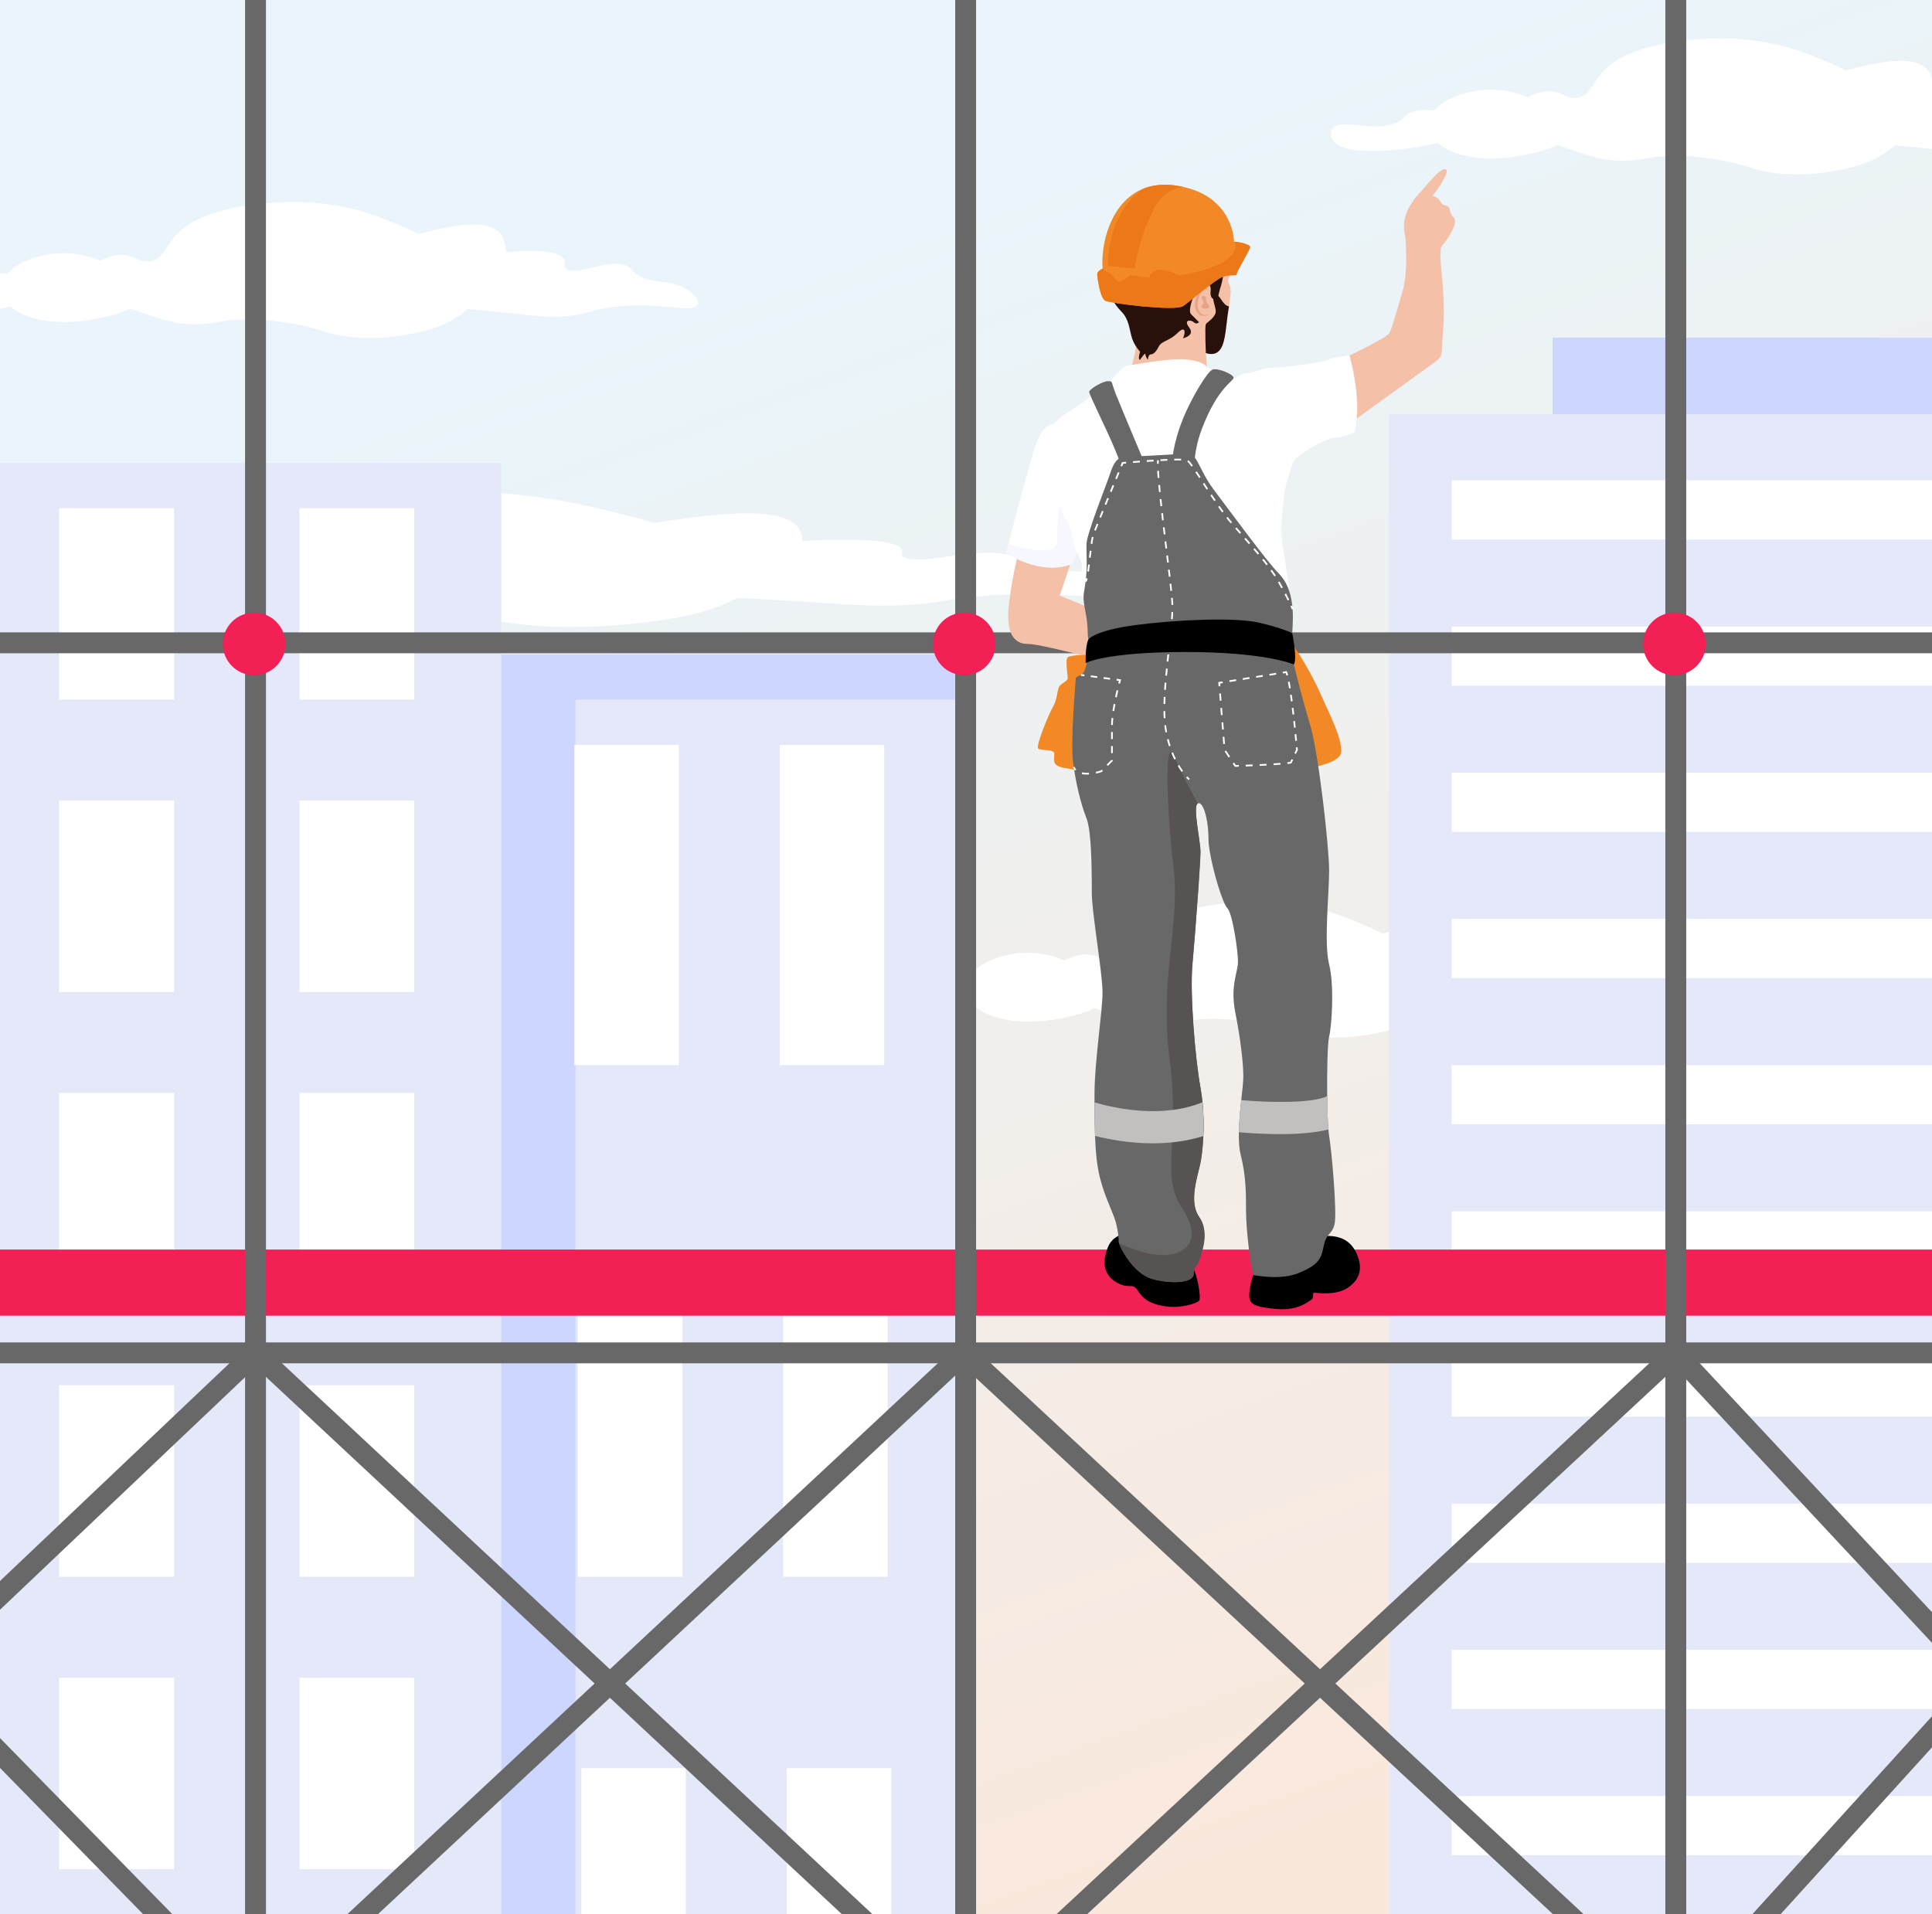 <?xml version="1.0" encoding="UTF-8"?>
<svg id="main_group" data-name="main group" xmlns="http://www.w3.org/2000/svg" xmlns:xlink="http://www.w3.org/1999/xlink" viewBox="0 0 555 550">
  <rect x="0" y="0" width="555" height="550" fill="#333333" stroke="none"/>
  <defs>
    <clipPath id="clippath">
      <rect width="555" height="550" style="fill: none;"/>
    </clipPath>
    <linearGradient id="_Градієнт_без_назви_5" data-name="Градієнт без назви 5" x1="205.77" y1="76.25" x2="372.74" y2="538.89" gradientUnits="userSpaceOnUse">
      <stop offset="0" stop-color="#e9f5fb"/>
      <stop offset="1" stop-color="#fae8dc"/>
    </linearGradient>
  </defs>
  <g id="main_group-2" data-name="main group">
    <g style="clip-path: url(#clippath);">
      <g id="group">
        <g id="background">
          <g id="background-2" data-name="background">
            <rect width="555" height="550" style="fill: url(#_Градієнт_без_назви_5);"/>
            <g id="cloud">
              <path d="M194.32,81.77c-3.52-1.18-5.86-.49-9.42-1.9-3.93-1.56-2.74-3.05-5.65-3.8-5.3-1.36-12.54,2.72-16.02,1.42-2.07-.77-.02-2.41-1.88-3.8-2.26-1.68-9-2.05-16.02-1.22-.04-2.46-.44-5.88-4.71-7.33-4.75-1.62-12.02-.03-20.45,2.07-2.32-1.21-5.11-2.37-7.82-3.49-4.05-1.68-13.33-5.53-27.33-5.7-1.28-.02-21.03-.11-31.1,6.65-6.71,4.5-6.42,10.25-11.31,10.45-2.93,.12-4.04-1.9-7.54-1.9-2.06,0-4.33,.7-6.25,1.72-2.73-1.2-6.28-2.21-10.71-2.19-7.22,.03-13.28,2.78-16.08,5.95-2.04-.18-4.01-.14-5.59,.22-3.48,.81-2.65,2.63-6.6,3.8-6.05,1.79-12.78-1.09-16.02,.47-2.35,1.13-1.95,4.17,.94,5.7,4.99,2.64,18.59,1.48,28.24-.81,1.2,1.03,2.77,1.96,4.74,2.71,9.5,3.62,21.38,.56,23.56,0,1.95-.5,4.29-1.11,6.06-2.17,3.01,1.16,5.73,2.02,6.19,2.17,4.15,1.3,7.03,2.21,11.31,2.37,6.21,.25,8.22-1.34,16.02-1.42,4.51-.05,7.86,.44,11.31,.95,8.91,1.31,10.22,2.82,16.02,3.8,12.19,2.05,24.49-1.61,25.44-1.9,4.83-1.48,7.79-3.33,10.67-5.81,2.89,.24,6.48,.57,11.01,1.06,8.53,.92,12.22,1.51,17.9,.95,5.57-.55,5.74-1.48,11.31-2.37,13.23-2.12,22.9,1.46,25.44-.47,1.84-1.4-1.3-4.71-5.65-6.17Z" style="fill: #fff;"/>
              <path d="M471.32,282.77c-3.52-1.18-5.86-.49-9.42-1.9-3.93-1.56-2.74-3.05-5.65-3.8-5.3-1.36-12.54,2.72-16.02,1.42-2.07-.77-.02-2.41-1.88-3.8-2.26-1.68-9-2.05-16.02-1.22-.04-2.46-.44-5.88-4.71-7.33-4.75-1.62-12.02-.03-20.45,2.07-2.32-1.21-5.11-2.37-7.82-3.49-4.05-1.68-13.33-5.53-27.33-5.7-1.28-.02-21.03-.11-31.1,6.65-6.71,4.5-6.42,10.25-11.31,10.45-2.93,.12-4.04-1.9-7.54-1.9-2.06,0-4.33,.7-6.25,1.72-2.73-1.2-6.28-2.21-10.71-2.19-7.22,.03-13.28,2.78-16.08,5.95-2.04-.18-4.01-.14-5.59,.22-3.48,.81-2.65,2.63-6.6,3.8-6.05,1.79-12.78-1.09-16.02,.47-2.35,1.13-1.95,4.17,.94,5.7,4.99,2.64,18.59,1.48,28.24-.81,1.2,1.03,2.77,1.96,4.74,2.71,9.5,3.62,21.38,.56,23.56,0,1.95-.5,4.29-1.11,6.06-2.17,3.01,1.16,5.73,2.02,6.19,2.17,4.15,1.3,7.03,2.21,11.31,2.37,6.21,.25,8.22-1.34,16.02-1.42,4.51-.05,7.86,.44,11.31,.95,8.91,1.31,10.22,2.82,16.02,3.8,12.19,2.05,24.49-1.61,25.44-1.9,4.83-1.48,7.79-3.33,10.67-5.81,2.89,.24,6.48,.57,11.01,1.06,8.53,.92,12.22,1.51,17.9,.95,5.57-.55,5.74-1.48,11.31-2.37,13.23-2.12,22.9,1.46,25.44-.47,1.84-1.4-1.3-4.71-5.65-6.17Z" style="fill: #fff;"/>
              <path d="M604.32,34.77c-3.52-1.18-5.86-.49-9.42-1.9-3.93-1.56-2.74-3.05-5.65-3.8-5.3-1.36-12.54,2.72-16.02,1.42-2.07-.77-.02-2.41-1.88-3.8-2.26-1.68-9-2.05-16.02-1.22-.04-2.46-.44-5.88-4.71-7.33-4.75-1.62-12.02-.03-20.45,2.07-2.32-1.21-5.11-2.37-7.82-3.49-4.05-1.68-13.33-5.53-27.33-5.7-1.28-.02-21.03-.11-31.1,6.65-6.71,4.5-6.42,10.25-11.31,10.45-2.93,.12-4.04-1.9-7.54-1.9-2.06,0-4.33,.7-6.25,1.72-2.73-1.2-6.28-2.21-10.71-2.19-7.22,.03-13.28,2.78-16.08,5.95-2.04-.18-4.01-.14-5.59,.22-3.48,.81-2.65,2.63-6.6,3.8-6.05,1.79-12.78-1.09-16.02,.47-2.35,1.13-1.95,4.17,.94,5.7,4.99,2.64,18.59,1.48,28.24-.81,1.2,1.03,2.77,1.96,4.74,2.71,9.5,3.62,21.38,.56,23.56,0,1.95-.5,4.29-1.11,6.06-2.17,3.01,1.16,5.73,2.02,6.19,2.17,4.15,1.3,7.03,2.21,11.31,2.37,6.21,.25,8.22-1.34,16.02-1.42,4.51-.05,7.86,.44,11.31,.95,8.91,1.31,10.22,2.82,16.02,3.8,12.19,2.05,24.49-1.61,25.44-1.9,4.83-1.48,7.79-3.33,10.67-5.81,2.89,.24,6.48,.57,11.01,1.06,8.53,.92,12.22,1.51,17.9,.95,5.57-.55,5.74-1.48,11.31-2.37,13.23-2.12,22.9,1.46,25.44-.47,1.84-1.4-1.3-4.71-5.65-6.17Z" style="fill: #fff;"/>
              <path d="M313.51,164.77c-5.97-1.18-9.92-.49-15.97-1.9-6.67-1.56-4.64-3.05-9.58-3.8-8.97-1.36-21.26,2.72-27.14,1.42-3.5-.77-.03-2.41-3.19-3.8-3.84-1.68-15.26-2.05-27.15-1.22-.07-2.46-.75-5.88-7.97-7.33-8.04-1.62-20.38-.03-34.66,2.07-3.93-1.21-8.66-2.37-13.25-3.49-6.86-1.68-22.59-5.53-46.3-5.7-2.17-.02-35.64-.11-52.69,6.65-11.37,4.5-10.88,10.25-19.16,10.45-4.96,.12-6.84-1.9-12.77-1.9-3.5,0-7.34,.7-10.59,1.72-4.63-1.2-10.64-2.21-18.15-2.19-12.24,.03-22.51,2.78-27.24,5.95-3.45-.18-6.8-.14-9.48,.22-5.89,.81-4.5,2.63-11.18,3.8-10.26,1.79-21.65-1.09-27.14,.47-3.99,1.13-3.31,4.17,1.6,5.7,8.46,2.64,31.51,1.48,47.86-.81,2.03,1.03,4.69,1.96,8.03,2.71,16.1,3.62,36.23,.56,39.92,0,3.3-.5,7.28-1.11,10.27-2.17,5.11,1.16,9.72,2.02,10.49,2.17,7.03,1.3,11.92,2.21,19.16,2.37,10.52,.25,13.94-1.34,27.14-1.42,7.64-.05,13.32,.44,19.16,.95,15.09,1.31,17.33,2.82,27.14,3.8,20.65,2.05,41.5-1.61,43.11-1.9,8.18-1.48,13.2-3.33,18.08-5.81,4.89,.24,10.98,.57,18.65,1.06,14.45,.92,20.7,1.51,30.34,.95,9.44-.55,9.72-1.48,19.16-2.37,22.42-2.12,38.8,1.46,43.11-.47,3.11-1.4-2.21-4.71-9.58-6.17Z" style="fill: #fff;"/>
            </g>
          </g>
          <g id="buildings">
            <g>
              <rect x="123" y="188" width="157" height="422" style="fill: #e5e8f9;"/>
              <polygon points="280 188 280 201 165.32 201 165.32 577 123 577 123 188 280 188" style="fill: #ccd6ff;"/>
              <rect x="165" y="214" width="30" height="92" style="fill: #fff;"/>
              <rect x="224" y="214" width="30" height="92" style="fill: #fff;"/>
              <rect x="166" y="361" width="30" height="92" style="fill: #fff;"/>
              <rect x="225" y="361" width="30" height="92" style="fill: #fff;"/>
              <rect x="167" y="508" width="30" height="92" style="fill: #fff;"/>
              <rect x="226" y="508" width="30" height="92" style="fill: #fff;"/>
            </g>
            <rect x="446" y="97" width="129" height="41" style="fill: #ccd6ff;"/>
            <g>
              <rect x="-13" y="133" width="157" height="422" style="fill: #e5e8f9;"/>
              <rect x="17" y="146" width="33" height="55" style="fill: #fff;"/>
              <rect x="86" y="146" width="33" height="55" style="fill: #fff;"/>
              <rect x="17" y="230" width="33" height="55" style="fill: #fff;"/>
              <rect x="86" y="230" width="33" height="55" style="fill: #fff;"/>
              <rect x="17" y="314" width="33" height="55" style="fill: #fff;"/>
              <rect x="86" y="314" width="33" height="55" style="fill: #fff;"/>
              <rect x="17" y="398" width="33" height="55" style="fill: #fff;"/>
              <rect x="86" y="398" width="33" height="55" style="fill: #fff;"/>
              <rect x="17" y="482" width="33" height="55" style="fill: #fff;"/>
              <rect x="86" y="482" width="33" height="55" style="fill: #fff;"/>
            </g>
            <g>
              <rect x="399" y="119" width="157" height="431" style="fill: #e5e8f9;"/>
              <rect x="417" y="138" width="139" height="17" style="fill: #fff;"/>
              <rect x="417" y="180" width="139" height="17" style="fill: #fff;"/>
              <rect x="417" y="222" width="139" height="17" style="fill: #fff;"/>
              <rect x="417" y="264" width="139" height="17" style="fill: #fff;"/>
              <rect x="417" y="306" width="139" height="17" style="fill: #fff;"/>
              <rect x="417" y="348" width="139" height="17" style="fill: #fff;"/>
              <rect x="417" y="390" width="139" height="17" style="fill: #fff;"/>
              <rect x="417" y="432" width="139" height="17" style="fill: #fff;"/>
              <rect x="417" y="474" width="139" height="17" style="fill: #fff;"/>
              <rect x="417" y="516" width="139" height="17" style="fill: #fff;"/>
            </g>
          </g>
        </g>
        <g id="scaffolding">
          <rect x="-13" y="359" width="580" height="19" style="fill: #f22054;"/>
          <rect x="70.4" y="-4.63" width="6" height="596.63" style="fill: #686868;"/>
          <rect x="274.4" y="-4.63" width="6" height="596.63" style="fill: #686868;"/>
          <rect x="478.4" y="-4.63" width="6" height="596.63" style="fill: #686868;"/>
          <rect x="-20.91" y="181.68" width="596.63" height="6" style="fill: #686868;"/>
          <rect x="-20.91" y="385.68" width="596.63" height="6" style="fill: #686868;"/>
          <polygon points="481.59 582.92 277 392.78 73.31 582.85 -114.61 390.78 -110.32 386.59 73.5 574.47 277 384.58 279.04 386.49 481.22 574.39 645.98 392.81 650.43 396.85 481.59 582.92" style="fill: #686868;"/>
          <polygon points="277 582.76 73.42 392.8 -124.7 580.83 -128.83 576.48 73.39 384.57 277 574.56 481.56 384.45 660.79 576.61 656.4 580.71 481.25 392.92 277 582.76" style="fill: #686868;"/>
          <circle cx="73" cy="185" r="9" style="fill: #f22054;"/>
          <circle cx="277" cy="185" r="9" style="fill: #f22054;"/>
          <circle cx="481" cy="185" r="9" style="fill: #f22054;"/>
        </g>
        <g id="man">
          <path d="M292.85,157.27s-2.31,9.24-3.08,16.95,1.54,10.78,5.39,10.78,16.95,3.85,19.26,3.85-.52-13.87-.52-13.87l-9.49-3.85,3.64-10.74" style="fill: #f4c1a8;"/>
          <path d="M311.34,151.11c-.77,3.85-3.08,10.78-3.08,10.78-9.24,3.85-19.26-3.08-19.26-3.08,0,0,.24-.92,.64-2.45,1.63-6.26,5.98-22.79,7.83-28.36,2.31-6.93,5.7-6.16,5.7-6.16,4.86,1.45,7.13,7.15,8.08,13.19,1.08,6.81,.49,14.04,.08,16.08Z" style="fill: #fff;"/>
          <path d="M311.34,151.11c-.77,3.85-3.08,10.78-3.08,10.78-9.24,3.85-19.26-3.08-19.26-3.08,0,0,.24-.92,.64-2.45,6.06,1.69,14,3.17,14-.63,0-6.16,1.54-19.26,1.54-19.26l6.08-1.45c1.08,6.81,.49,14.04,.08,16.08Z" style="fill: #f6f7ff;"/>
          <path d="M370.81,184.45s4.47,5.95,8.32,14.42c3.85,8.47,6.16,13.1,6.16,16.95s-10.01,4.62-10.01,5.39-4.47-37.14-4.47-37.14" style="fill: #f28926;"/>
          <path d="M313.65,188.09s-6.16,0-6.93,.77,0,5,0,5.97-2.1,1.42-2.59,2.74-.5,3.57-1.65,5.52-5,11.19-4.23,11.96,4.62,0,4.62,1.54-.87,3.51,3.03,4.06,5.97,1.64,5.97,1.64l1.78-34.2Z" style="fill: #f28926;"/>
          <path d="M323.66,354.47s-3.85,0-5.39,3.85c-1.54,3.85-1.54,7.7,2.31,10.01s4.62,0,6.16,2.31,3.08,3.85,7.7,4.62,9.24-.77,10.01-1.54-.77-9.24-2.31-10.01-18.49-9.24-18.49-9.24Z"/>
          <path d="M361.41,363.71s-1.54,1.54-2.31,6.16,0,5.39,6.93,6.16,9.85-2.2,10.7-2.64,.08-1.98,.85-1.98,6.24,.9,9.67-1.48,4.2-5.46,2.66-9.31c-1.54-3.85-4.62-6.16-10.78-5.39s-17.72,8.47-17.72,8.47Z"/>
          <path d="M352.93,81.28c.73,.98,.77,2.63,.12,6.76-.04,.22-.08,.45-.12,.69-.77,4.62-.77,9.24-2.31,11.55-1.49,2.24-4.04,1.22-4.21,1.16h0s.39,5,.39,5c0,0-3.88-2.31-7.73-1.54s-14.64,1.54-14.64,1.54c1.54-2.31,2.31-10.01,2.31-10.01l-3.85-13.1s30.81-7.7,31.06-6.16-1.79,3.08-1.02,4.11Z" style="fill: #f4c1a8;"/>
          <path d="M319.04,84.87s.77,2.31,3.08,4.62,2.31,5.39,3.08,7.7,2.31,3.85,2.31,3.85c0,0-.77,2.31,0,2.31,0,0,1.54-2.34,1.54-1.56s.7,1.56,.7,1.56c0,0,.07-1.54,.84-1.54s1.54-.77,2.31-2.31,3.08-1.54,5.39-3.85,2.31,0,1.54,1.54c0,0,3.57-.77,1.79-3.08s.52-2.31,1.29-1.54,1.54,0,1.54,0l-2.31-2.31c-.77-.77,0-3.85,1.54-6.93,1.54-3.08,4.34-2.31,4.1,0s.52,2.31,1.29,3.08,.77-1.54,1.54-3.85,.97-5.39,.97-5.39l-32.55,7.7Z" style="fill: #28110b;"/>
          <path d="M353.05,88.03c-.04,.22-.08,.45-.12,.69-.77,4.62-.77,9.24-2.31,11.55-1.49,2.24-4.04,1.22-4.21,1.16h0s-.36-7.72,0-8.3c.36-.57,1.9-1.34,2.67-2.88s-1.54-4.62,0-5.39c1.36-.68,1.93,2.84,3.97,3.17Z" style="fill: #28110b;"/>
          <path d="M347.16,83.71c-1.83-2.52-2.77,1.61-3.04,3.01-.46,1.9,.75,4.56,3.04,3.54-.84,.85-2.37,.58-3.08-.34-.79-.93-.89-2.22-.72-3.31,.16-1.76,2.26-6.25,3.8-2.9h0Z" style="fill: #e8a287;"/>
          <path d="M346.39,85.25s-1.96-.82-.98,.75-.98,1.83,0,2.47,2.52-.13,1.75-.9-.77-1.54-.77-2.31Z" style="fill: #e8a287;"/>
          <path d="M359.1,71c0,.77-3.85,6.93-3.85,7.7s-1.54,0-3.85,.77-9.24,6.93-11.55,8.47-20.8-.77-22.34-1.54-2.31-6.93-2.31-7.7c0-.72,1.36-1.45,1.53-1.53h.02c-.61-6.72,2.16-19.24,11.78-23,2.52-.99,5.5-1.36,9.02-.89,.81,.11,1.59,.25,2.32,.41,14.63,3.2,14.63,15.77,14.63,15.77,1.54,0,4.62,.77,4.62,1.54Z" style="fill: #f28926;"/>
          <path d="M359.1,71c0,.77-3.85,6.93-3.85,7.7s-1.54,0-3.85,.77-9.24,6.93-11.55,8.47-20.8-.77-22.34-1.54-2.31-6.93-2.31-7.7c0-.72,1.36-1.45,1.53-1.53h.02s1.16,1.15,1.93,1.15,.77,1.54,2.31,2.31,3.08-1.54,3.85-1.54,5.39,.77,5.39,.77c0,0,0-2.31,3.08-2.31s4.62,1.54,5.39,1.54,10.01-1.54,13.87-4.62c3.85-3.08,1.93-5.01,1.93-5.01,1.54,0,4.62,.77,4.62,1.54Z" style="fill: #ed7818;"/>
          <path d="M339.85,53.69c-2.85,.43-6.22,2-8.48,6.52-4.62,9.24-5.39,16.95-5.39,16.95l-7.7-.77s-.52-15.14,10.24-22.22c2.52-.99,5.5-1.36,9.02-.89,.81,.11,1.59,.25,2.32,.41Z" style="fill: #ed7818;"/>
          <path d="M385.09,103.35s13.29-6.16,14.06-7.7,2.31-6.93,3.85-12.32,.77-13.87,.77-14.64-1.16-3.84,.19-7.31,3.66-5.79,4.43-6.56,5.39-6.93,6.93-6.16-3.85,7.7-3.85,7.7c0,0,1.54,0,2.31,1.54s1.54,.77,2.31,1.54,0,1.54,1.54,3.08-2.31,6.93-3.08,7.7-.77,1.54-.77,3.85,1.54,12.32,.77,20.8c-.77,8.47,.77,6.93-4.62,10.78s-22.34,16.18-22.34,16.18l-2.51-18.49Z" style="fill: #f4c1a8;"/>
          <path d="M353.97,109.56s2.04-2.36,4.35-2.36,3.85-1.54,6.93-1.54,15.06-1.54,16.39-2.31,6.02-1.22,6.02-1.22c0,0,3.78,12.78,1.47,22.02,0,0-3.08,1.54-5.39,1.54s-10.54,4.51-11.82,6.49-2.82,8.92-3.59,10.46-14.87-29.17-14.37-33.07Z" style="fill: #fff;"/>
          <path d="M354.88,108.7l-8.15-3.16s-.24-1.42-5.11-2.19-15.65,1.54-17.19,1.54-3.31,2.22-4.74,3.8-8.36,6.98-12.21,9.29-5.39,4.62-6.16,5.39,1.54,20.8,4.62,25.42,1.54,6.93,3.85,10.78,0,5.39,.77,6.93,1.54,5.39,3.08,6.16,56.23,2.31,57,2.31-1.54-13.87-2.31-19.26,.78-15.56,1.16-16.64-14.62-30.4-14.62-30.4Z" style="fill: #fff;"/>
          <path d="M328.29,131.85s-6.16-14.64-7.7-18.49c-1.54-3.85-.77-3.85-2.31-3.85s-5.39,2.31-5.39,3.08,4.62,10.01,6.93,15.41,2.31,6.16,2.31,6.16l6.16-2.31Z" style="fill: #686868;"/>
          <path d="M336.76,132.62s0-4.62,3.08-12.32c2.31-5.77,7-13.63,8.51-14.13s5.91,1.31,6.02,2.33-4.51,2.56-9.14,14.8c-2.28,6.01-2.15,10.87-2.15,10.87l-6.31-1.54Z" style="fill: #686868;"/>
          <path d="M383.36,351.77c-.77,3.08-2.31,2.31-3.08,6.16-.23,1.17-.47,2.13-.83,2.95-.83,1.91-2.34,3.14-6.1,4.75-5.39,2.31-12.32,.77-13.1,.77s-2.31-13.1-2.31-18.49c0-2.41,0-4.67-.14-6.98-.17-2.86-.55-5.79-1.4-9.2-.44-1.76-.56-4.03-.52-6.46,.05-3.04,.38-6.34,.69-9.22,.31-2.86,.6-5.29,.6-6.66,0-3.85-.77-10.78-2.31-18.49-.21-1.02-.34-1.98-.42-2.87-.39-4.18,.39-7.03,.86-9.29,.19-.9,.33-1.71,.33-2.47,0-1.47-.35-4.68-.89-7.82h0c-.59-3.44-1.39-6.78-2.2-7.59-1.26-1.26-4.07-10.28-5.05-16.45-.22-1.37-.34-2.6-.34-3.57,0-4.64-1.14-9.29-2.44-9.99-.22-.12-.42-.13-.64-.02-1.54,.77,.77,10.78,.77,13.87,0,1.31-.28,5.81-.65,11.21-.52,7.31-1.21,16.27-1.66,21.14-.77,8.47,.77,26.96,2.31,35.43,.25,1.39,.44,2.79,.58,4.19,0,.05,0,.1,.02,.15,.32,3.35,.35,6.67,.22,9.57-.14,3.24-.48,5.96-.82,7.66-.77,3.85-3.47,11.17-.39,15.54s.77,10.26,0,12.57c-.38,1.14-.76,1.53-1.05,1.91-.29,.39-.49,.77-.49,1.94,0,2.31-5.39,3.08-11.55,1.54-1.1-.28-2.13-.77-3.07-1.41-3.81-2.56-6.28-7.36-6.82-8.93-.08-.22-.12-.37-.12-.45,0-.77,0-2.31-.77-5.39-.62-2.47-2.23-5.45-3.64-9.71-.35-1.05-.69-2.17-.99-3.39-.84-3.37-1.22-7.44-1.39-11.95-.12-3.03-.14-6.27-.15-9.63v-2.3c0-9.24,2.31-23.88,2.31-29.27,0-.89-.08-2.11-.22-3.56-.71-7.34-2.86-20.44-2.86-24.94,0-4.07,0-12.08-.66-17.42-.22-1.74-.5-3.2-.88-4.14-1.54-3.85-3.08-10.01-3.85-16.18-.77-6.16,.77-23.11,.77-23.88s1.54-.77,2.25-1.77c.71-1,2.37-7.47,1.6-9.04-.77-1.58,0-3.05-1.01-8.17-1.02-5.11-.53-4.9,0-8.95,.52-4.04,.24-7.5,.24-10.58s5.39-16.18,6.93-20.8c1.54-4.62,3.08-4.62,6.93-4.62s14.64-.77,14.64-.77c3.47-.39,3.47,4.24,8.09,10.4,4.62,6.16,15.41,20.8,18.49,23.88s3.85,6.93,4.14,10.4-.29,9.63-.52,10.98c-.23,1.35,3.31,14.82,5.62,22.52s5.39,34.66,5.39,41.6-1.54,20.8,0,26.96c1.54,6.16,.77,17.72,0,20.8-.45,1.83-.64,9.87-.55,17.09,.04,3.74,.15,7.26,.35,9.57,.06,.75,.13,1.39,.21,1.85,.77,4.62,2.31,22.34,1.54,25.42Z" style="fill: #686868;"/>
          <path d="M344.46,362.17c-.38,1.14-.76,1.53-1.05,1.91-.29,.39-.49,.77-.49,1.94,0,2.31-5.39,3.08-11.55,1.54-1.1-.28-2.13-.77-3.07-1.41-3.81-2.56-6.28-7.36-6.82-8.93,3.29,1.44,7.41,2.97,11.14,3.32,7.4,.69,13.4-3.77,6.99-13.37-6.41-9.61-.52-19.67-3.6-42.74-3.07-23.07,3.08-38.55,1.12-55.1-1.97-16.56-2.66-38.14,0-32.18,2.65,5.95,6.97,13.69,6.97,13.69-1.54,.77,.77,10.78,.77,13.87,0,1.31-.28,5.81-.65,11.21-.52,7.31-1.21,16.27-1.66,21.14-.77,8.47,.77,26.96,2.31,35.43,.25,1.39,.44,2.79,.58,4.19,0,.05,0,.1,.02,.15,.32,3.35,.35,6.67,.22,9.57-.14,3.24-.48,5.96-.82,7.66-.77,3.85-3.47,11.17-.39,15.54s.77,10.26,0,12.57Z" style="fill: #565352;"/>
          <g>
            <path d="M311.87,167.09c.12-.18,.23-.5,.34-.93" style="fill: none; stroke: #fff; stroke-miterlimit: 10; stroke-width: .5px;"/>
            <path d="M312.57,164.19c.51-3.44,.92-8.75,1.46-10.39,.62-1.86,5.74-14.22,7.71-18.96" style="fill: none; stroke: #fff; stroke-dasharray: 0 0 2 2; stroke-miterlimit: 10; stroke-width: .5px;"/>
            <path d="M322.12,133.93c.24-.59,.38-.92,.38-.92,0,0,.37-.03,.99-.09" style="fill: none; stroke: #fff; stroke-miterlimit: 10; stroke-width: .5px;"/>
            <path d="M325.47,132.76c4.93-.4,14.39-1.08,15.53-.52,1.54,.77,7.44,11.82,12.96,18.23,5.52,6.42,10.36,11.42,13.33,16.62,1.56,2.73,2.59,4.76,3.22,6.09" style="fill: none; stroke: #fff; stroke-dasharray: 0 0 1.98 1.98; stroke-miterlimit: 10; stroke-width: .5px;"/>
            <path d="M370.93,174.08c.27,.61,.39,.91,.39,.91" style="fill: none; stroke: #fff; stroke-miterlimit: 10; stroke-width: .5px;"/>
          </g>
          <g>
            <path d="M341.6,223.93s-.26-.24-.69-.71" style="fill: none; stroke: #fff; stroke-miterlimit: 10; stroke-width: .5px;"/>
            <path d="M339.64,221.62c-1.65-2.31-3.88-6.37-4.8-12.35-1.54-10.01,2.31-28.63,1.93-35.88-.35-6.54-3.9-31.01-4.14-39.12" style="fill: none; stroke: #fff; stroke-dasharray: 0 0 2.04 2.04; stroke-miterlimit: 10; stroke-width: .5px;"/>
            <path d="M332.61,133.24c0-.4,.02-.74,.06-1" style="fill: none; stroke: #fff; stroke-miterlimit: 10; stroke-width: .5px;"/>
          </g>
          <g>
            <line x1="310.52" y1="193.9" x2="311.51" y2="194.04" style="fill: none; stroke: #fff; stroke-miterlimit: 10; stroke-width: .5px;"/>
            <line x1="313.35" y1="194.28" x2="319.82" y2="195.15" style="fill: none; stroke: #fff; stroke-dasharray: 0 0 1.86 1.86; stroke-miterlimit: 10; stroke-width: .5px;"/>
            <path d="M320.75,195.27l.99,.13s-.1,.36-.25,.96" style="fill: none; stroke: #fff; stroke-miterlimit: 10; stroke-width: .5px;"/>
            <path d="M321.01,198.33c-.68,2.89-1.58,7.28-1.58,10.17v10.01l-3.08,3.08s-4.17,1.4-6.54,.22" style="fill: none; stroke: #fff; stroke-dasharray: 0 0 2.02 2.02; stroke-miterlimit: 10; stroke-width: .5px;"/>
            <path d="M308.99,221.22c-.22-.23-.4-.51-.53-.84" style="fill: none; stroke: #fff; stroke-miterlimit: 10; stroke-width: .5px;"/>
          </g>
          <g>
            <path d="M369.8,194.04c-.1-.37-.2-.69-.31-.95l-.99,.16" style="fill: none; stroke: #fff; stroke-miterlimit: 10; stroke-width: .5px;"/>
            <line x1="366.59" y1="193.56" x2="352.19" y2="195.86" style="fill: none; stroke: #fff; stroke-dasharray: 0 0 1.94 1.94; stroke-miterlimit: 10; stroke-width: .5px;"/>
            <polyline points="351.23 196.02 350.24 196.17 350.32 197.17" style="fill: none; stroke: #fff; stroke-miterlimit: 10; stroke-width: .5px;"/>
            <polyline points="350.48 199.24 351.78 215.43 353.73 218.36" style="fill: none; stroke: #fff; stroke-dasharray: 0 0 2.08 2.08; stroke-miterlimit: 10; stroke-width: .5px;"/>
            <path d="M354.31,219.22l.55,.83s.37-.01,1-.03" style="fill: none; stroke: #fff; stroke-miterlimit: 10; stroke-width: .5px;"/>
            <path d="M357.85,219.96c3.11-.11,7.94-.32,10.97-.6" style="fill: none; stroke: #fff; stroke-dasharray: 0 0 2 2; stroke-miterlimit: 10; stroke-width: .5px;"/>
            <path d="M369.82,219.25c.38-.05,.72-.09,.99-.14l.43-.9" style="fill: none; stroke: #fff; stroke-miterlimit: 10; stroke-width: .5px;"/>
            <path d="M372.06,216.5l.51-1.07s-1.21-14.46-2.55-20.47" style="fill: none; stroke: #fff; stroke-dasharray: 0 0 1.9 1.9; stroke-miterlimit: 10; stroke-width: .5px;"/>
          </g>
          <path d="M312.68,183.69s1.74-2.53,13.29-4.08c11.55-1.54,28.5-2.31,35.43-.77s9.81,3.07,9.81,3.07c0,0,1.52,7.17,.48,8.99,0,0-7.97-3.58-31.08-3.58s-28.74,3.18-28.74,3.18c0,0-.15-5.04,.81-6.81Z"/>
          <g>
            <path d="M345.42,316.68c.34,3.4,.37,6.78,.24,9.72-4.88,1.53-9.86,2.08-14.51,2.08-6.53,0-12.44-1.09-16.58-2.13-.12-3.03-.14-6.27-.15-9.63,5.61,1.64,19.33,4.74,30.99-.03h.02Z" style="fill: #c1c0bf;"/>
            <path d="M381.61,324.5c-7.71,1.93-19,1.38-25.73,.79,.05-3.04,.38-6.34,.69-9.22,9.07,.78,20.5,.86,24.7-1.13,.04,3.74,.15,7.26,.35,9.57Z" style="fill: #c1c0bf;"/>
          </g>
        </g>
      </g>
    </g>
  </g>
</svg>